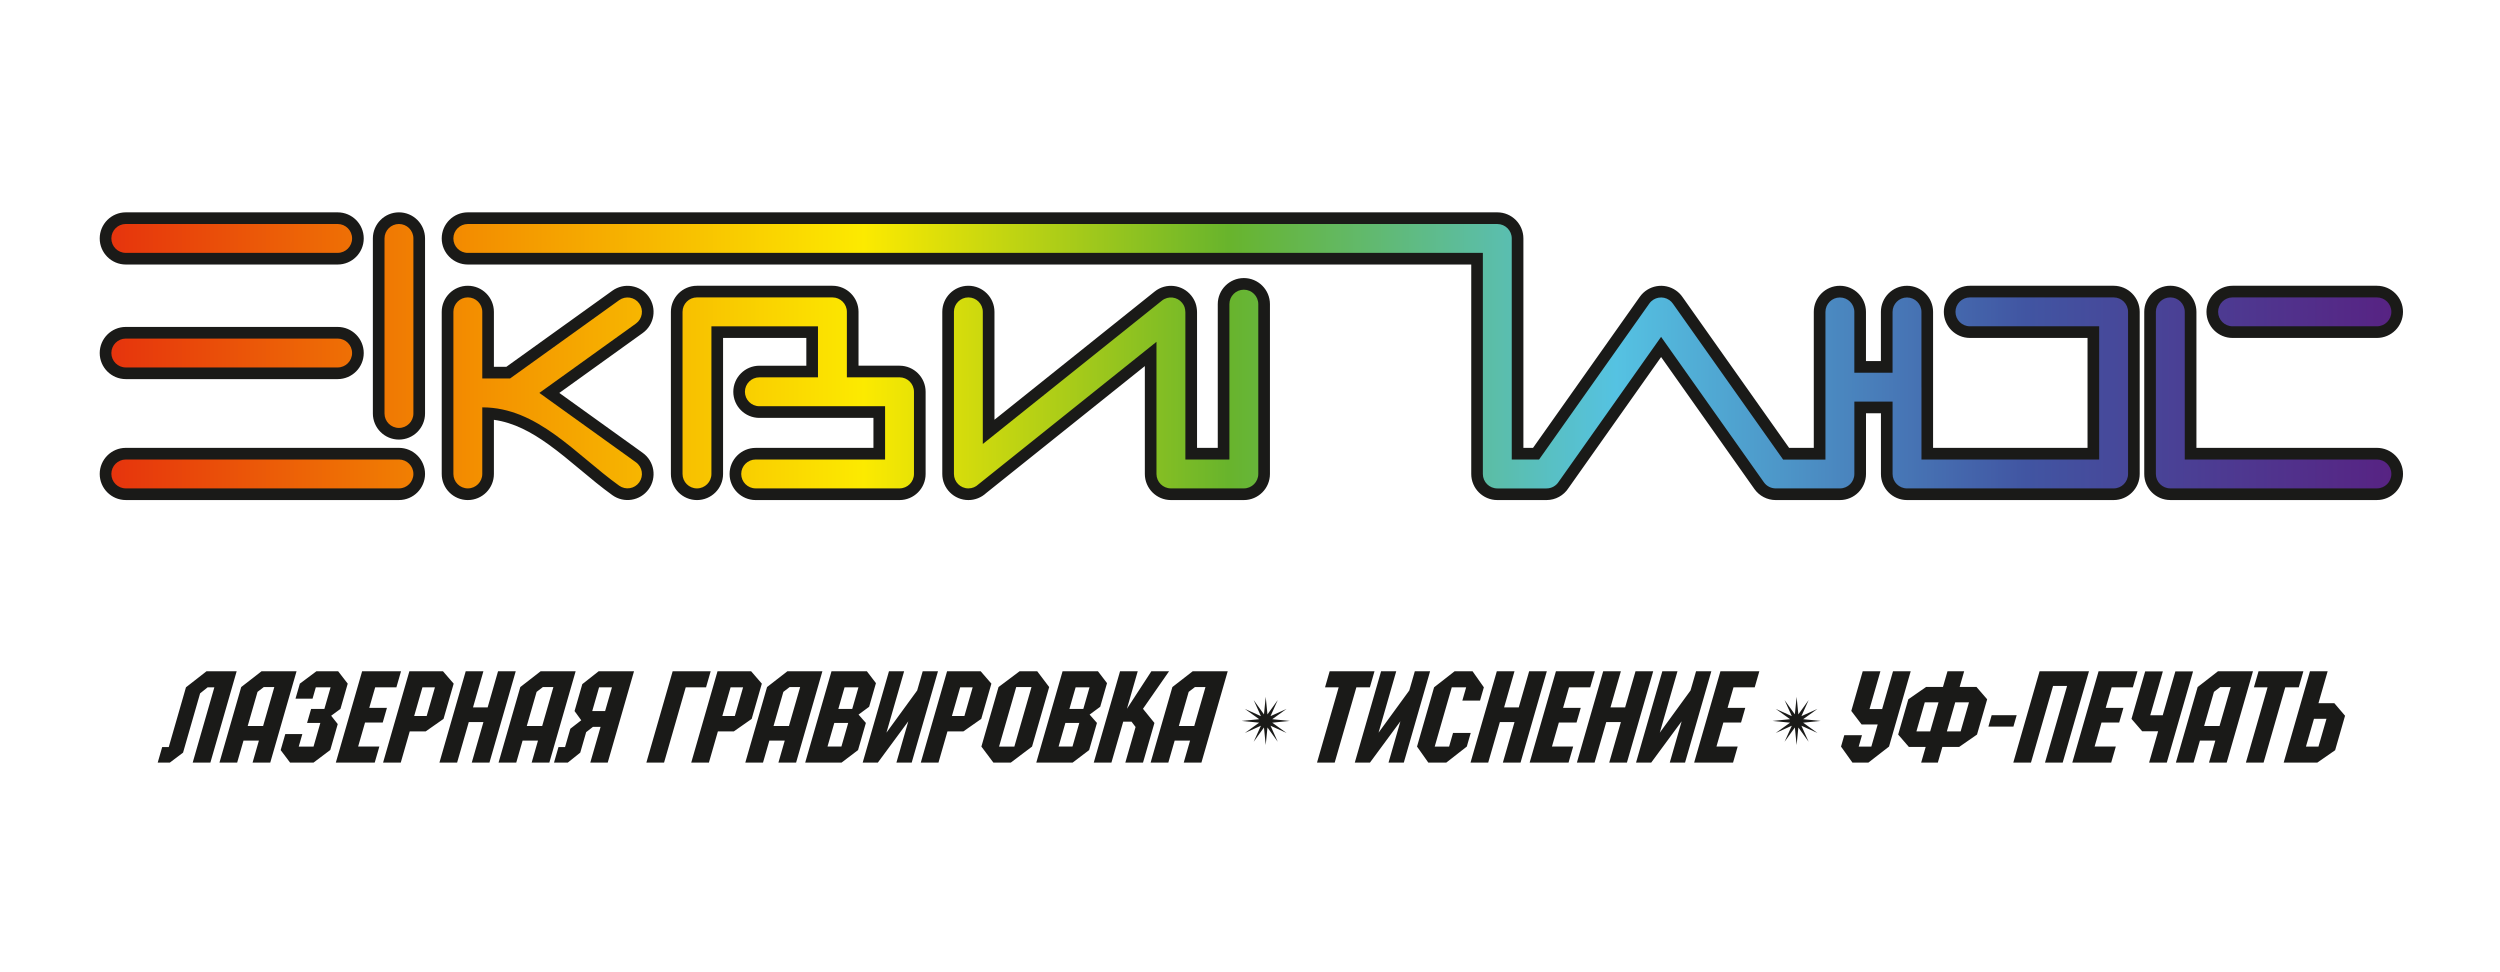 <?xml version="1.0" encoding="UTF-8"?> <svg xmlns="http://www.w3.org/2000/svg" xmlns:xlink="http://www.w3.org/1999/xlink" id="_Слой_1" data-name="Слой_1" version="1.1" viewBox="0 0 1217 473"><defs><style> .st0 { fill-rule: evenodd; } .st0, .st1 { fill: #1a1a18; } .st2 { fill: #979493; } .st3 { clip-rule: evenodd; fill: none; } .st4 { fill: url(#_Безымянный_градиент); } .st5 { clip-path: url(#clippath); } </style><clipPath id="clippath"><path class="st3" d="M61.24,123.1c-3.88,0-7.03-3.15-7.03-7.03s3.15-7.03,7.03-7.03h103.13c3.88,0,7.03,3.15,7.03,7.03s-3.15,7.03-7.03,7.03H61.24ZM201.24,201.29c0,3.88-3.15,7.03-7.03,7.03s-7.03-3.15-7.03-7.03v-85.22c0-3.88,3.15-7.03,7.03-7.03s7.03,3.15,7.03,7.03v85.22ZM194.21,223.69c3.88,0,7.03,3.15,7.03,7.03s-3.15,7.03-7.03,7.03H61.24c-3.88,0-7.03-3.15-7.03-7.03s3.15-7.03,7.03-7.03h132.97ZM61.24,178.88c-3.88,0-7.03-3.15-7.03-7.03s3.15-7.03,7.03-7.03h103.13c3.88,0,7.03,3.15,7.03,7.03s-3.15,7.03-7.03,7.03H61.24ZM248.3,184.24l53.09-38.11c3.14-2.26,7.52-1.55,9.78,1.59,2.26,3.14,1.55,7.52-1.59,9.78l-47.02,33.77,47.02,33.77c3.14,2.26,3.85,6.64,1.59,9.78-2.26,3.14-6.64,3.85-9.78,1.59-21.3-15.3-39.73-38.11-66.62-38.11v32.42c0,3.88-3.15,7.03-7.03,7.03s-7.03-3.15-7.03-7.03v-78.92c0-3.88,3.15-7.03,7.03-7.03s7.03,3.15,7.03,7.03v32.43h13.54ZM369.66,197.75c-3.88,0-7.03-3.15-7.03-7.03s3.15-7.03,7.03-7.03h28.53v-24.84h-51.87v71.88c0,3.88-3.15,7.03-7.03,7.03s-7.03-3.15-7.03-7.03v-78.92c0-3.88,3.15-7.03,7.03-7.03h65.94c3.88,0,7.03,3.15,7.03,7.03v31.87h25.63c3.88,0,7.03,3.15,7.03,7.03v40.01c0,3.88-3.15,7.03-7.03,7.03h-70.03c-3.88,0-7.03-3.15-7.03-7.03s3.15-7.03,7.03-7.03h63v-25.94h-61.19ZM464.37,151.81c0-3.88,3.15-7.03,7.03-7.03s7.03,3.15,7.03,7.03v64.32l87.2-69.79c3.02-2.41,7.42-1.92,9.84,1.1.5.63.9,1.31,1.16,2.03.25.7.41,1.81.41,2.57v71.65h21.43v-75.64c0-3.88,3.15-7.03,7.03-7.03s7.03,3.15,7.03,7.03v82.67c0,3.88-3.15,7.03-7.03,7.03h-35.5c-3.88,0-7.03-3.15-7.03-7.03v-64.32l-86.65,69.35c-1.27,1.24-3,2-4.91,2-3.88,0-7.03-3.15-7.03-7.03v-78.92ZM935.37,188.46v35.23h86.51v-64.85h-62.92c-3.88,0-7.03-3.15-7.03-7.03s3.15-7.03,7.03-7.03h69.95c3.88,0,7.03,3.15,7.03,7.03v78.92c0,3.88-3.15,7.03-7.03,7.03h-100.57c-3.88,0-7.03-3.15-7.03-7.03v-35.23h-18.61v35.23c0,3.88-3.15,7.03-7.03,7.03h-31.27c-2.21-.02-4.38-1.05-5.74-2.99l-50.04-70.79-49.79,70.45c-1.24,2.01-3.46,3.34-5.99,3.34h-23.95c-3.88,0-7.03-3.15-7.03-7.03v-107.63H227.73c-3.88,0-7.03-3.15-7.03-7.03s3.15-7.03,7.03-7.03h501.16c3.88,0,7.03,3.15,7.03,7.03v107.63h13.29l53.66-75.92c2.23-3.17,6.61-3.93,9.78-1.7.71.5,1.31,1.11,1.77,1.8l53.6,75.83h20.61v-71.88c0-3.88,3.15-7.03,7.03-7.03s7.03,3.15,7.03,7.03v29.62h18.61v-29.62c0-3.88,3.15-7.03,7.03-7.03s7.03,3.15,7.03,7.03v36.65ZM1157.08,144.78c3.88,0,7.03,3.15,7.03,7.03s-3.15,7.03-7.03,7.03h-70.27c-3.88,0-7.03-3.15-7.03-7.03s3.15-7.03,7.03-7.03h70.27ZM1049.48,151.81c0-3.88,3.15-7.03,7.03-7.03s7.03,3.15,7.03,7.03v71.88h93.54c3.88,0,7.03,3.15,7.03,7.03s-3.15,7.03-7.03,7.03h-100.57c-3.88,0-7.03-3.15-7.03-7.03v-78.92Z"></path></clipPath><linearGradient id="_Безымянный_градиент" data-name="Безымянный градиент" x1="54.21" y1="173.85" x2="1164.12" y2="173.85" gradientUnits="userSpaceOnUse"><stop offset="0" stop-color="#e6340d"></stop><stop offset=".16" stop-color="#f38f00"></stop><stop offset=".33" stop-color="#fcea00"></stop><stop offset=".49" stop-color="#68b42c"></stop><stop offset=".66" stop-color="#55c2e2"></stop><stop offset=".84" stop-color="#4155a2"></stop><stop offset="1" stop-color="#572383"></stop></linearGradient></defs><path class="st2" d="M61.24,123.1c-3.88,0-7.03-3.15-7.03-7.03s3.15-7.03,7.03-7.03h103.13c3.88,0,7.03,3.15,7.03,7.03s-3.15,7.03-7.03,7.03H61.24ZM201.24,201.29c0,3.88-3.15,7.03-7.03,7.03s-7.03-3.15-7.03-7.03v-85.22c0-3.88,3.15-7.03,7.03-7.03s7.03,3.15,7.03,7.03v85.22ZM194.21,223.69c3.88,0,7.03,3.15,7.03,7.03s-3.15,7.03-7.03,7.03H61.24c-3.88,0-7.03-3.15-7.03-7.03s3.15-7.03,7.03-7.03h132.97ZM61.24,178.88c-3.88,0-7.03-3.15-7.03-7.03s3.15-7.03,7.03-7.03h103.13c3.88,0,7.03,3.15,7.03,7.03s-3.15,7.03-7.03,7.03H61.24ZM248.3,184.24l53.09-38.11c3.14-2.26,7.52-1.55,9.78,1.59,2.26,3.14,1.55,7.52-1.59,9.78l-47.02,33.77,47.02,33.77c3.14,2.26,3.85,6.64,1.59,9.78-2.26,3.14-6.64,3.85-9.78,1.59-21.3-15.3-39.73-38.11-66.62-38.11v32.42c0,3.88-3.15,7.03-7.03,7.03s-7.03-3.15-7.03-7.03v-78.92c0-3.88,3.15-7.03,7.03-7.03s7.03,3.15,7.03,7.03v32.43h13.54ZM369.66,197.75c-3.88,0-7.03-3.15-7.03-7.03s3.15-7.03,7.03-7.03h28.53v-24.84h-51.87v71.88c0,3.88-3.15,7.03-7.03,7.03s-7.03-3.15-7.03-7.03v-78.92c0-3.88,3.15-7.03,7.03-7.03h65.94c3.88,0,7.03,3.15,7.03,7.03v31.87h25.63c3.88,0,7.03,3.15,7.03,7.03v40.01c0,3.88-3.15,7.03-7.03,7.03h-70.03c-3.88,0-7.03-3.15-7.03-7.03s3.15-7.03,7.03-7.03h63v-25.94h-61.19ZM464.37,151.81c0-3.88,3.15-7.03,7.03-7.03s7.03,3.15,7.03,7.03v64.32l87.2-69.79c3.02-2.41,7.42-1.92,9.84,1.1,1.03,1.29,1.53,2.83,1.53,4.37h.04v71.88h21.43v-75.64c0-3.88,3.15-7.03,7.03-7.03s7.03,3.15,7.03,7.03v82.67c0,3.88-3.15,7.03-7.03,7.03h-35.5c-3.88,0-7.03-3.15-7.03-7.03v-64.32l-86.65,69.35c-1.27,1.24-3,2-4.91,2-3.88,0-7.03-3.15-7.03-7.03v-78.92ZM935.37,188.46v35.23h86.51v-64.85h-62.92c-3.88,0-7.03-3.15-7.03-7.03s3.15-7.03,7.03-7.03h69.95c3.88,0,7.03,3.15,7.03,7.03v78.92c0,3.88-3.15,7.03-7.03,7.03h-100.57c-3.88,0-7.03-3.15-7.03-7.03v-35.23h-18.61v35.23c0,3.88-3.15,7.03-7.03,7.03h-31.27c-2.21-.02-4.38-1.05-5.74-2.99l-50.04-70.79-49.79,70.45c-1.24,2.01-3.46,3.34-5.99,3.34h-23.95c-3.88,0-7.03-3.15-7.03-7.03v-107.63H227.73c-3.88,0-7.03-3.15-7.03-7.03s3.15-7.03,7.03-7.03h501.16c3.88,0,7.03,3.15,7.03,7.03v107.63h13.29l53.66-75.92c2.23-3.17,6.61-3.93,9.78-1.7.71.5,1.31,1.11,1.77,1.8l53.6,75.83h20.61v-71.88c0-3.88,3.15-7.03,7.03-7.03s7.03,3.15,7.03,7.03v29.62h18.61v-29.62c0-3.88,3.15-7.03,7.03-7.03s7.03,3.15,7.03,7.03v36.65ZM1157.08,144.78c3.88,0,7.03,3.15,7.03,7.03s-3.15,7.03-7.03,7.03h-70.27c-3.88,0-7.03-3.15-7.03-7.03s3.15-7.03,7.03-7.03h70.27ZM1049.48,151.81c0-3.88,3.15-7.03,7.03-7.03s7.03,3.15,7.03,7.03v71.88h93.54c3.88,0,7.03,3.15,7.03,7.03s-3.15,7.03-7.03,7.03h-100.57c-3.88,0-7.03-3.15-7.03-7.03v-78.92Z"></path><path class="st0" d="M61.24,128.77c-7.01,0-12.7-5.69-12.7-12.7s5.69-12.7,12.7-12.7h103.13c7.01,0,12.7,5.69,12.7,12.7s-5.69,12.7-12.7,12.7H61.24ZM206.91,201.29c0,7.01-5.69,12.7-12.7,12.7s-12.7-5.69-12.7-12.7v-85.22c0-7.01,5.69-12.7,12.7-12.7s12.7,5.69,12.7,12.7v85.22ZM194.21,218.02c7.01,0,12.7,5.69,12.7,12.7s-5.69,12.7-12.7,12.7H61.24c-7.01,0-12.7-5.69-12.7-12.7s5.69-12.7,12.7-12.7h132.97ZM61.24,184.55c-7.01,0-12.7-5.69-12.7-12.7s5.69-12.7,12.7-12.7h103.13c7.01,0,12.7,5.69,12.7,12.7s-5.69,12.7-12.7,12.7H61.24ZM246.48,178.57l51.6-37.05c5.68-4.08,13.6-2.79,17.69,2.89,4.09,5.68,2.8,13.61-2.89,17.7l-40.61,29.17,40.61,29.17c5.69,4.08,6.98,12.02,2.89,17.7-4.09,5.68-12.01,6.97-17.69,2.88-10.8-7.76-20.41-17.05-31.21-24.79-8.12-5.81-16.69-10.52-26.44-11.87v26.36c0,7.01-5.69,12.7-12.7,12.7s-12.7-5.69-12.7-12.7v-78.92c0-7.01,5.69-12.7,12.7-12.7s12.7,5.69,12.7,12.7v26.76h6.04ZM392.52,178.02v-13.5h-40.53v66.21c0,7.01-5.69,12.7-12.7,12.7s-12.7-5.69-12.7-12.7v-78.92c0-7.01,5.69-12.7,12.7-12.7h65.94c7.01,0,12.7,5.69,12.7,12.7v26.21h19.96c7.01,0,12.7,5.69,12.7,12.7v40.01c0,7.01-5.69,12.7-12.7,12.7h-70.03c-7.01,0-12.7-5.69-12.7-12.7s5.69-12.7,12.7-12.7h57.33v-14.6h-55.52c-7.01,0-12.7-5.69-12.7-12.7s5.69-12.7,12.7-12.7h22.86ZM484.11,204.33l77.99-62.42c5.45-4.36,13.45-3.47,17.81,1.99.87,1.09,1.58,2.32,2.06,3.64.49,1.34.75,3.07.75,4.5v65.99h10.09v-69.97c0-7.01,5.69-12.7,12.7-12.7s12.7,5.69,12.7,12.7v82.67c0,7.01-5.69,12.7-12.7,12.7h-35.5c-7.01,0-12.7-5.69-12.7-12.7v-52.52l-77.26,61.83c-2.35,2.18-5.42,3.39-8.64,3.39-7.01,0-12.7-5.69-12.7-12.7v-78.92c0-7.01,5.69-12.7,12.7-12.7s12.7,5.69,12.7,12.7v52.52ZM941.04,218.02h75.17v-53.51h-57.25c-7.01,0-12.7-5.69-12.7-12.7s5.69-12.7,12.7-12.7h69.95c7.01,0,12.7,5.69,12.7,12.7v78.92c0,7.01-5.69,12.7-12.7,12.7h-100.57c-7.01,0-12.7-5.69-12.7-12.7v-29.56h-7.27v29.56c0,7.01-5.69,12.7-12.7,12.7h-31.27c-4.13,0-7.99-2.02-10.37-5.39l-45.41-64.24-45.07,63.77c-2.33,3.64-6.35,5.86-10.7,5.86h-23.95c-7.01,0-12.7-5.69-12.7-12.7v-101.96H227.73c-7.01,0-12.7-5.69-12.7-12.7s5.69-12.7,12.7-12.7h501.16c7.01,0,12.7,5.69,12.7,12.7v101.96h4.68l51.97-73.52c4.04-5.71,11.95-7.1,17.67-3.07,1.24.87,2.31,1.95,3.16,3.2l51.87,73.39h12.01v-66.21c0-7.01,5.69-12.7,12.7-12.7s12.7,5.69,12.7,12.7v23.95h7.27v-23.95c0-7.01,5.69-12.7,12.7-12.7s12.7,5.69,12.7,12.7v66.21ZM1157.08,139.11c7.01,0,12.7,5.69,12.7,12.7s-5.69,12.7-12.7,12.7h-70.27c-7.01,0-12.7-5.69-12.7-12.7s5.69-12.7,12.7-12.7h70.27ZM1069.22,218.02h87.87c7.01,0,12.7,5.69,12.7,12.7s-5.69,12.7-12.7,12.7h-100.57c-7.01,0-12.7-5.69-12.7-12.7v-78.92c0-7.01,5.69-12.7,12.7-12.7s12.7,5.69,12.7,12.7v66.21Z"></path><g class="st5"><rect class="st4" x="54.21" y="109.03" width="1109.91" height="129.64"></rect></g><path class="st1" d="M874.59,339.23l.85,8.54,5.01-6.97-3.53,7.82,7.82-3.53-6.97,5.01,8.54.85-8.54.85,6.97,5.01-7.82-3.53,3.53,7.82-5.01-6.97-.85,8.54-.85-8.54-5.01,6.97,3.53-7.82-7.82,3.53,6.97-5.01-8.54-.85,8.54-.85-6.97-5.01,7.82,3.53-3.53-7.82,5.01,6.97.85-8.54ZM616.15,339.23l.85,8.54,5.01-6.97-3.53,7.82,7.82-3.53-6.97,5.01,8.54.85-8.54.85,6.97,5.01-7.82-3.53,3.53,7.82-5.01-6.97-.85,8.54-.85-8.54-5.01,6.97,3.53-7.82-7.82,3.53,6.97-5.01-8.54-.85,8.54-.85-6.97-5.01,7.82,3.53-3.53-7.82,5.01,6.97.85-8.54ZM115.21,326.77l-12.8,44.47h-8.61l10.55-36.66h-3.26l-3.68,2.95-8.3,28.85-6.44,4.86h-5.9l2.18-7.57h3.2l8.38-29.09,10-7.81h14.7ZM106.83,371.24l10.59-36.78,9.9-7.69h17.04l-12.8,44.47h-8.61l3.08-10.7h-7.5l-3.08,10.7h-8.61ZM125.36,336.8l-4.78,16.61h7.5l5.45-18.94h-5.13l-3.05,2.34ZM141.21,371.24l-4.58-6.09,2.25-7.81h8.3l-1.75,6.09h7.2l3.31-11.5h-6.46l1.97-6.83h6.46l3.03-10.52h-7.2l-1.59,5.54h-8.3l2.11-7.32,8.07-6.03h10.58l4.66,6.03-3.54,12.3-4.52,3.32,3.2,4.06-3.63,12.61-8.17,6.15h-11.38ZM182.42,371.24h-18.94l12.8-44.47h18.94l-2.25,7.81h-10.33l-2.89,10.02h8.61l-2.05,7.13h-8.61l-3.36,11.69h10.33l-2.25,7.81ZM201.62,348.54h6.09l4.02-13.96h-6.09l-4.02,13.96ZM195.09,371.24h-8.61l12.8-44.47h16.36l5.21,6.03-4.94,17.16-8.7,6.09h-7.75l-4.37,15.19ZM222.52,371.24h-8.61l12.8-44.47h8.61l-5.06,17.59h7.13l5.06-17.59h8.61l-12.8,44.47h-8.61l5.68-19.74h-7.13l-5.68,19.74ZM242.69,371.24l10.59-36.78,9.9-7.69h17.04l-12.8,44.47h-8.61l3.08-10.7h-7.5l-3.08,10.7h-8.61ZM261.22,336.8l-4.78,16.61h7.5l5.45-18.94h-5.13l-3.05,2.34ZM297.9,334.58h-6.27l-3.33,11.56h6.27l3.33-11.56ZM269.69,371.24l2.18-7.57h3.2l2.57-8.92,5.31-4.12-3.26-4.49,3.77-13.1,7.96-6.27h17.22l-12.8,44.47h-8.49l5.01-17.41h-3.71l-3.31,2.58-2.87,9.96-6.07,4.86h-6.7ZM323.26,371.24h-8.61l12.8-44.47h18.51l-2.25,7.81h-9.9l-10.55,36.66ZM351.63,348.54h6.09l4.02-13.96h-6.09l-4.02,13.96ZM345.1,371.24h-8.61l12.8-44.47h16.36l5.21,6.03-4.94,17.16-8.7,6.09h-7.75l-4.37,15.19ZM362.81,371.24l10.59-36.78,9.9-7.69h17.04l-12.8,44.47h-8.61l3.08-10.7h-7.5l-3.08,10.7h-8.61ZM381.34,336.8l-4.78,16.61h7.5l5.45-18.94h-5.13l-3.05,2.34ZM408.1,345.1h6.77l3.03-10.52h-6.77l-3.03,10.52ZM406.14,351.92l-3.31,11.5h6.77l3.31-11.5h-6.77ZM409.68,371.24h-17.71l12.8-44.47h17.22l4.42,5.78-3.31,11.5-5.16,3.81,3.57,4.06-3.81,13.22-8.03,6.09ZM432.75,326.77h7.38l-8.61,29.89,14.96-20.54,2.69-9.35h7.44l-12.8,44.47h-7.44l5.79-20.11-14.83,20.11h-7.38l12.8-44.47ZM463.39,348.54h6.09l4.02-13.96h-6.09l-4.02,13.96ZM456.85,371.24h-8.61l12.8-44.47h16.36l5.21,6.03-4.94,17.16-8.7,6.09h-7.75l-4.37,15.19ZM494.69,334.46l-8.34,28.97h7.44l8.34-28.97h-7.44ZM483.59,371.24l-5.85-7.81,8.34-28.97,10.25-7.69h8.59l5.82,7.69-8.34,28.97-10.35,7.81h-8.47ZM520.59,345.1h6.77l3.03-10.52h-6.77l-3.03,10.52ZM518.63,351.92l-3.31,11.5h6.77l3.31-11.5h-6.77ZM522.17,371.24h-17.71l12.8-44.47h17.22l4.42,5.78-3.31,11.5-5.16,3.81,3.57,4.06-3.81,13.22-8.03,6.09ZM541.05,371.24h-8.61l12.8-44.47h8.61l-5.26,18.27,11.9-18.27h8.61l-12.7,18.27,5.58,6.89-5.56,19.31h-8.61l4.99-17.34-1.96-2.58h-4.06l-5.74,19.93ZM560.12,371.24l10.59-36.78,9.9-7.69h17.04l-12.8,44.47h-8.61l3.08-10.7h-7.5l-3.08,10.7h-8.61ZM578.65,336.8l-4.78,16.61h7.5l5.45-18.94h-5.13l-3.05,2.34ZM649.73,371.24h-8.61l10.55-36.66h-6.64l2.25-7.81h21.83l-2.25,7.81h-6.58l-10.55,36.66ZM672.31,326.77h7.38l-8.61,29.89,14.96-20.54,2.69-9.35h7.44l-12.8,44.47h-7.44l5.79-20.11-14.83,20.11h-7.38l12.8-44.47ZM708.11,326.77h8.73l5.5,7.81-1.86,6.46h-8.61l1.86-6.46h-7.01l-8.3,28.85h7.01l1.91-6.64h8.61l-1.91,6.64-10,7.81h-8.73l-5.5-7.81,8.3-28.85,10-7.81ZM724.46,371.24h-8.61l12.8-44.47h8.61l-5.06,17.59h7.13l5.06-17.59h8.61l-12.8,44.47h-8.61l5.68-19.74h-7.13l-5.68,19.74ZM763.57,371.24h-18.94l12.8-44.47h18.94l-2.25,7.81h-10.33l-2.89,10.02h8.61l-2.05,7.13h-8.61l-3.36,11.69h10.33l-2.25,7.81ZM776.24,371.24h-8.61l12.8-44.47h8.61l-5.06,17.59h7.13l5.06-17.59h8.61l-12.8,44.47h-8.61l5.68-19.74h-7.13l-5.68,19.74ZM809.22,326.77h7.38l-8.61,29.89,14.96-20.54,2.69-9.35h7.44l-12.8,44.47h-7.44l5.79-20.11-14.83,20.11h-7.38l12.8-44.47ZM843.65,371.24h-18.94l12.8-44.47h18.94l-2.25,7.81h-10.33l-2.89,10.02h8.61l-2.05,7.13h-8.61l-3.36,11.69h10.33l-2.25,7.81ZM910.08,345.16h6.15l5.29-18.39h8.61l-10.55,36.66-10.06,7.81h-7.75l-5.56-7.81,1.59-5.54h8.61l-1.59,5.54h6.15l3.1-10.76h-7.84l-5.02-6.58,5.56-19.31h8.61l-5.29,18.39ZM951.8,341.9l-4.07,14.15h6.7l4.07-14.15h-6.7ZM967.35,340.42l-4.94,17.16-8.69,6.03h-8.18l-2.2,7.63h-8.12l2.2-7.63h-8.18l-5.21-6.03,4.94-17.16,8.69-6.03h8.18l2.2-7.63h8.12l-2.2,7.63h8.18l5.21,6.03ZM939.61,356.05l4.07-14.15h-6.7l-4.07,14.15h6.7ZM980.13,353.71h-12.18l1.59-5.54h12.18l-1.59,5.54ZM988.68,371.24h-8.61l12.8-44.47h24.05l-12.8,44.47h-8.61l10.75-37.33h-6.83l-10.75,37.33ZM1027.73,371.24h-18.94l12.8-44.47h18.94l-2.25,7.81h-10.33l-2.89,10.02h8.61l-2.05,7.13h-8.61l-3.36,11.69h10.33l-2.25,7.81ZM1052.83,348.17l6.14-21.34h8.61l-12.79,44.41h-8.61l4.39-15.25h-7.75l-5.21-6.04,6.66-23.11h8.61l-6.14,21.34h6.09ZM1059.22,371.24l10.59-36.78,9.9-7.69h17.04l-12.8,44.47h-8.61l3.08-10.7h-7.5l-3.08,10.7h-8.61ZM1077.75,336.8l-4.78,16.61h7.5l5.45-18.94h-5.13l-3.05,2.34ZM1101.91,371.24h-8.61l10.55-36.66h-6.64l2.25-7.81h21.83l-2.25,7.81h-6.58l-10.55,36.66ZM1132.53,349.9h-6.09l-3.9,13.53h6.09l3.9-13.53ZM1133.1,326.77l-4.48,15.56h7.75l5.2,6.09-4.83,16.79-8.69,6.03h-16.36l12.8-44.47h8.61Z"></path></svg> 